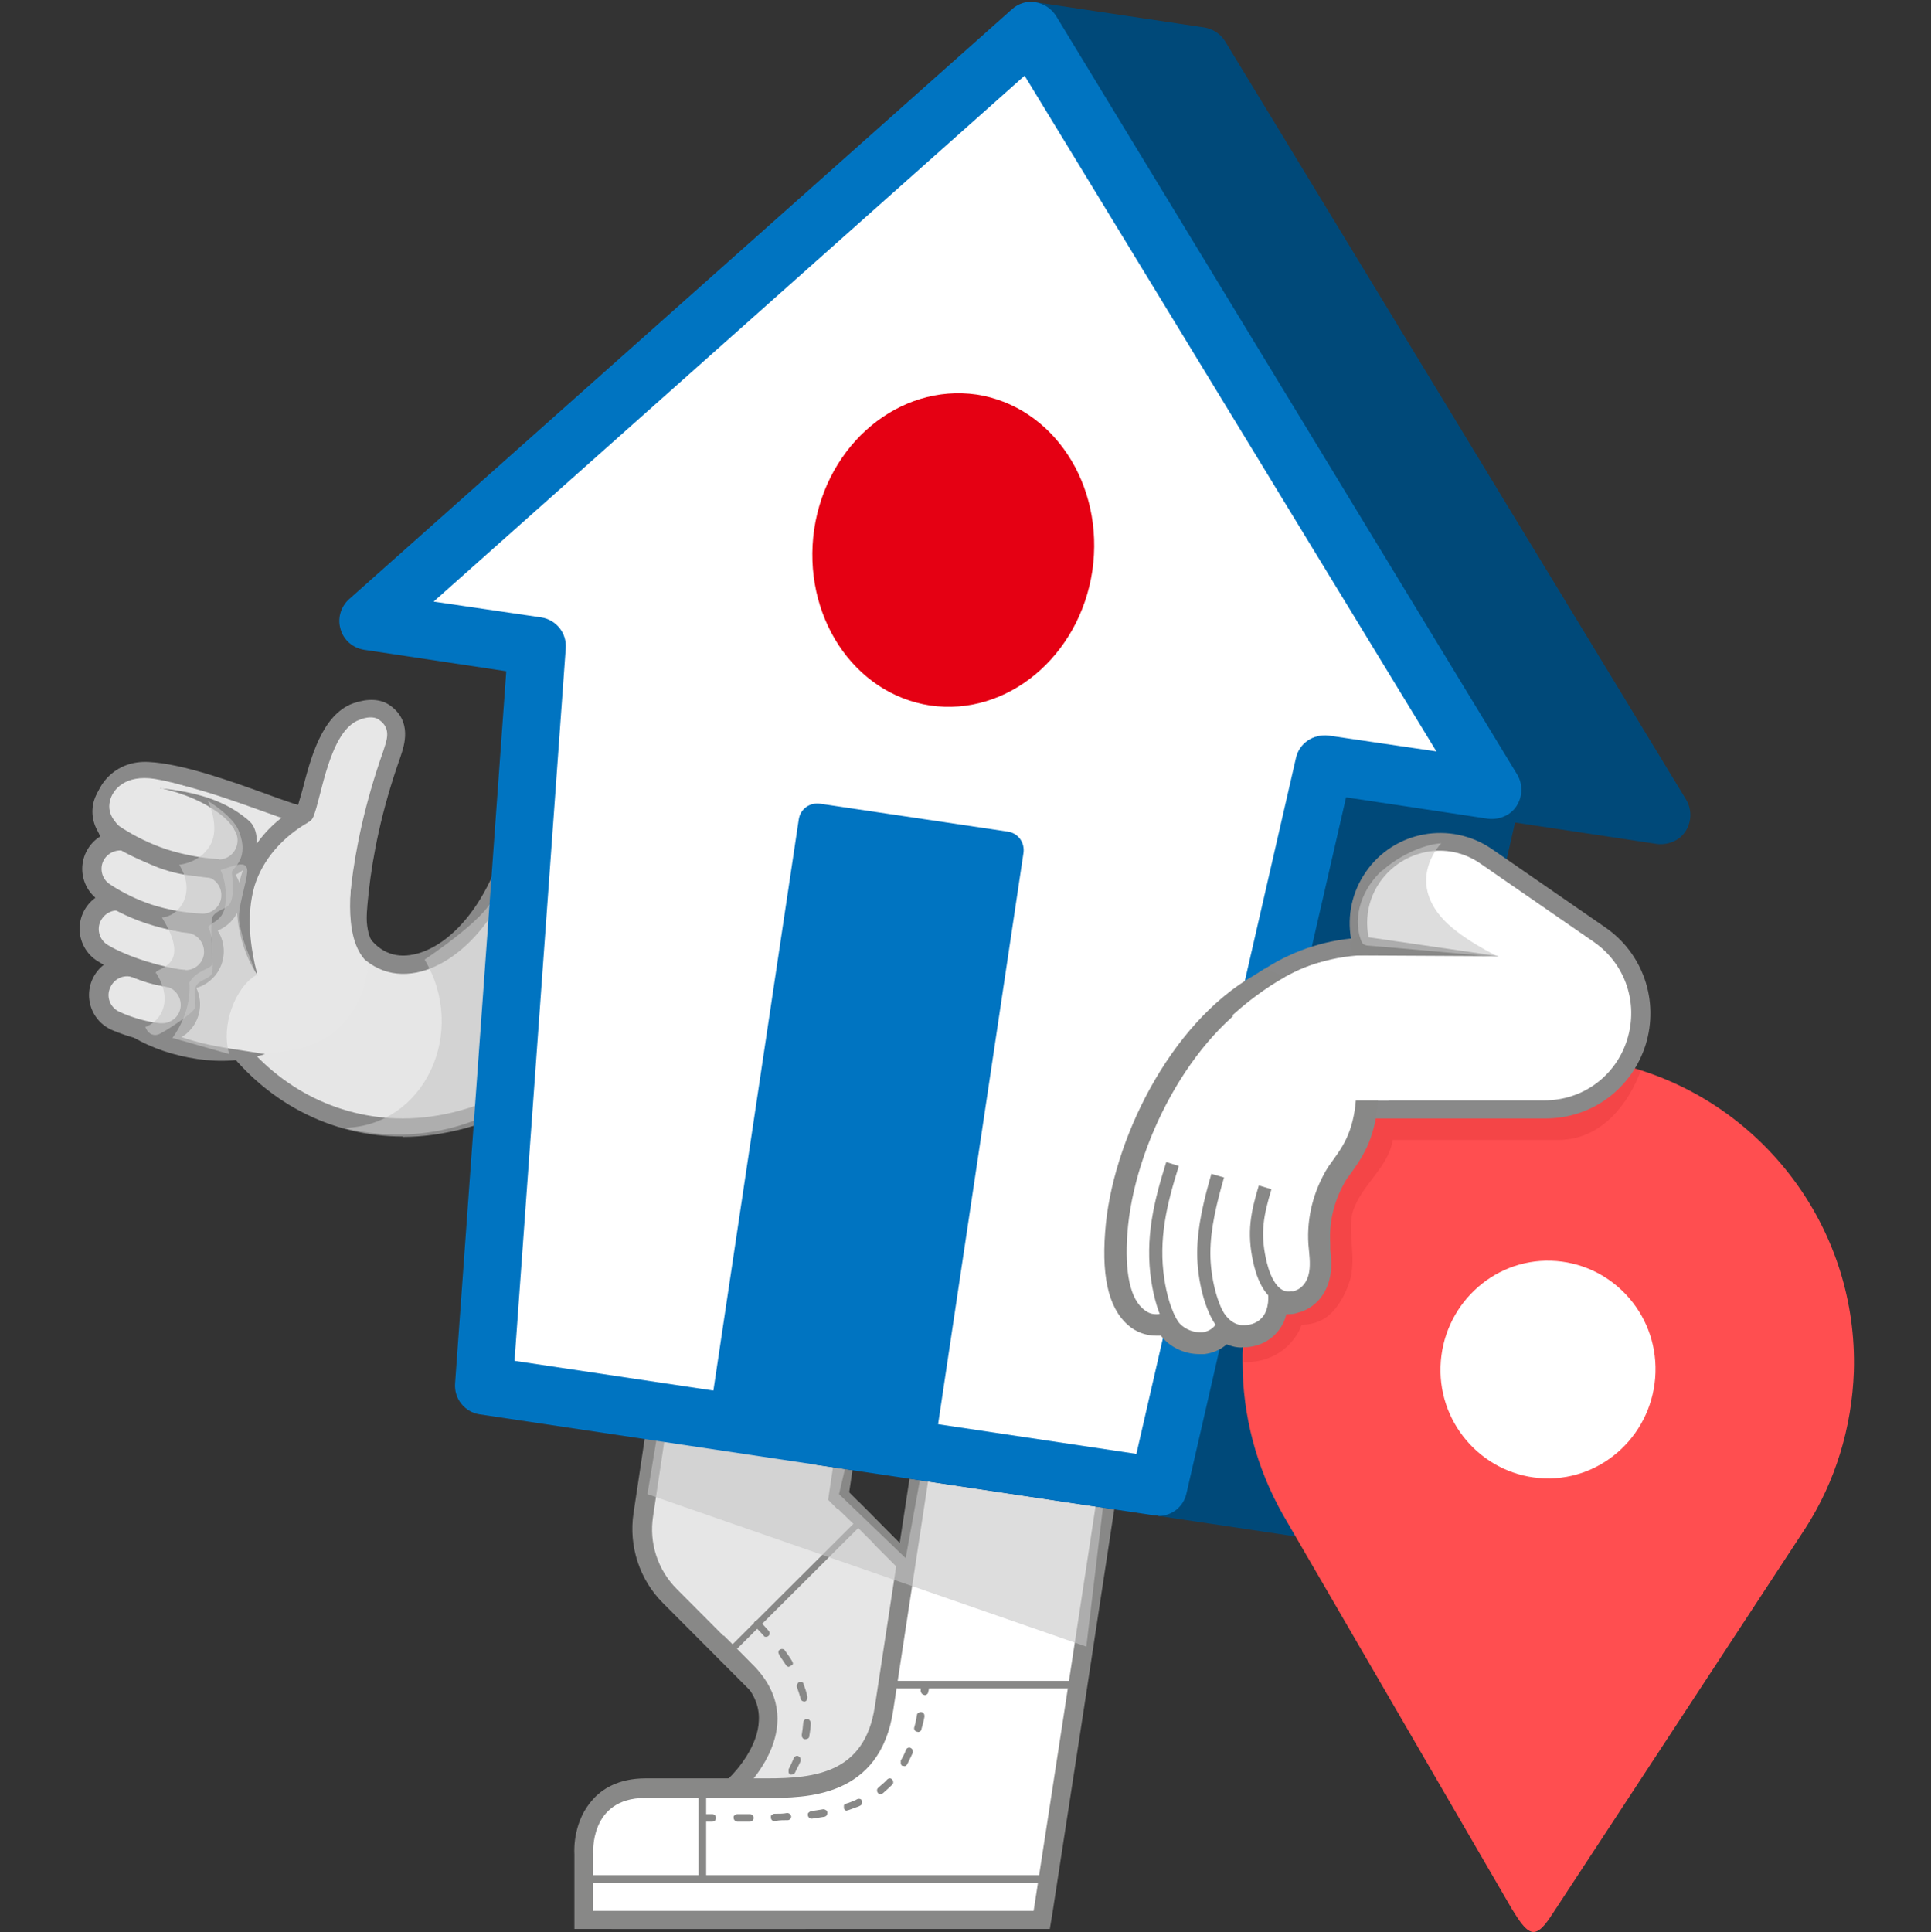 <?xml version="1.0" encoding="UTF-8"?>
<svg id="Layer_1" data-name="Layer 1" xmlns="http://www.w3.org/2000/svg" version="1.1" viewBox="0 0 513 513.3">
  <rect x="0" y="0" width="513" height="513.3" fill="#333333" stroke="none"/>
  <defs>
    <style>
      .cls-1 {
        fill: #898989;
      }

      .cls-1, .cls-2, .cls-3, .cls-4, .cls-5, .cls-6, .cls-7, .cls-8, .cls-9, .cls-10, .cls-11, .cls-12, .cls-13, .cls-14 {
        stroke-width: 0px;
      }

      .cls-2 {
        fill: #ff4e50;
      }

      .cls-3 {
        fill: #e50013;
      }

      .cls-3, .cls-7, .cls-10 {
        fill-rule: evenodd;
      }

      .cls-4, .cls-7 {
        fill: #004979;
      }

      .cls-5 {
        fill: #d93032;
        opacity: .3;
      }

      .cls-5, .cls-9, .cls-15, .cls-13 {
        isolation: isolate;
      }

      .cls-16 {
        stroke: #888887;
        stroke-width: 3.5px;
      }

      .cls-16, .cls-17 {
        fill: none;
        stroke-miterlimit: 10;
      }

      .cls-6 {
        fill: #888887;
      }

      .cls-8 {
        fill: #0074c1;
      }

      .cls-9 {
        fill: #c8c8c8;
      }

      .cls-9, .cls-13 {
        mix-blend-mode: darken;
        opacity: .6;
      }

      .cls-10, .cls-11 {
        fill: #fff;
      }

      .cls-12 {
        fill: #e6e6e6;
      }

      .cls-17 {
        stroke: #898989;
        stroke-linecap: round;
        stroke-width: 20.3px;
      }

      .cls-13 {
        fill: #c7c7c7;
      }

      .cls-14 {
        fill: #e7e7e7;
      }
    </style>
  </defs>
  <g class="cls-15">
    <g id="Layer_2" data-name="Layer 2">
      <g id="Pin_Alternate" data-name="Pin Alternate">
        <path class="cls-1" d="M107,301.9c-19.1,0-36.8-9.1-48.7-25.8-7.7-10.9-5.1-25.9,5.8-33.5,10.9-7.7,25.9-5.1,33.5,5.8,3.4,4.8,7.8,6.4,13.3,4.9,11.5-3.2,24.3-19.5,26.7-48.8,1.1-13.3,12.7-23.1,25.9-22,13.3,1.1,23.1,12.7,22,25.9-4.5,56.2-35,84-61.9,91.3-5.6,1.5-11.2,2.3-16.5,2.3h0Z"/>
        <path class="cls-12" d="M107,297.1c-17.6,0-33.9-8.5-44.8-23.7-6.2-8.7-4-20.7,4.6-26.8s20.7-4,26.8,4.6c4.5,6.4,11.1,8.8,18.5,6.8,12.2-3.4,27.5-19.3,30.2-53.2.9-10.6,10.1-18.5,20.7-17.6s18.5,10.1,17.6,20.7c-4.3,53.7-33,80.2-58.4,87.1-5.1,1.4-10.2,2.1-15.3,2.1h0Z"/>
        <path class="cls-13" d="M91.6,299.7c24.9,5.9,41.9-5.6,42.3-6.2.3-.5-1.9-37.3-3-55-1.5,5.4-18.1,16.4-18.1,16.4,11.5,19.3,0,44.1-21.2,44.7h0Z"/>
        <path class="cls-13" d="M39.3,259c.5-1.9.7-4.1-.7-5.5,3.2.6,6.4-1.5,7.9-4.4s1.3-6.3.5-9.4c3.2-.3,6.2-2.1,7.9-4.9,1.6-2.8,1.9-6.3.7-9.2,4.9-3.3,7.3-9.8,5.8-15.5,2.3.7,4.6,1.4,6.7,2.7s3.7,3.3,4.2,5.7c.7,3.2-.9,6.4-2.2,9.4-1.5,3.5-2.9,7.2-2.8,11.1,0,4,1.8,8,3.7,11.5,1.7,3.4,3.7,6.6,5.6,9.9-.7-1.2-2.4-.7-3.5,0-6.5,4-9.8,12.6-7.9,20-3.3.7-6.7.6-10.1.2-4.9-.5-9.9-1.6-14.3-3.8-2.1-1.1-9.7-5.3-8.5-8.3.6-1.4,3.2-2.2,4.2-3.3,1.6-1.6,2.3-3.8,2.8-6.1h0Z"/>
        <path class="cls-6" d="M228.3,466.5c-7.1,0-14.3-2.7-19.8-8.2l-32.4-32.5c-6.2-6.2-9.1-15.1-7.8-23.8l5.6-37.3c2.3-15.3,16.4-25.8,31.7-23.5s25.8,16.4,23.5,31.7l-3.5,23.5,22.5,22.6c10.9,11,10.9,28.6,0,39.4-5.5,5.4-12.6,8.2-19.7,8.2h0Z"/>
        <path class="cls-12" d="M228.3,461.2c-5.9,0-11.6-2.2-16.1-6.6l-32.4-32.5c-5.1-5.1-7.4-12.3-6.3-19.3l5.6-37.3c1.8-12.4,13.4-21,25.8-19,12.4,1.8,21,13.4,19,25.8l-3.9,26.1,24.3,24.4c8.8,8.8,8.8,23.3,0,32.1-4.4,4.4-10.2,6.6-16,6.6v-.2Z"/>
        <path class="cls-12" d="M193.4,510h-28.4v-17.7c0-6,3.7-17.2,17.7-17.2h11.7c2.6-2.4,9.3-9.6,9.6-18,0-4.7-1.8-9.1-5.9-13.2l-6-6,35.8-35.6,45.7,45.9-60.6,61.8h-19.7,0Z"/>
        <path class="cls-6" d="M228,405.9l4.1,4.2,38,38.1-58.1,59.3h-44.4v-15.2s0-14.7,15.1-14.7h12.7c3.9-3.5,20.1-19.9,4.5-35.5l-4.1-4.2,32.1-32M228.1,398.7l-3.6,3.6-32.1,32-3.6,3.6,3.6,3.6,4.1,4.2c3.6,3.6,5.3,7.3,5.1,11.3-.2,6.7-5.5,13-8.2,15.6h-10.7c-14.8,0-20.2,11.8-20.2,19.7v20.1h51.5l1.4-1.5,58.1-59.3,3.5-3.6-3.6-3.6-38-38.1-4.1-4.2-3.6-3.6h0l.2.2Z"/>
        <polygon class="cls-12" points="189.4 431.6 200 442.1 232.2 410.1 222.6 400.8 189.4 431.6"/>
        <path class="cls-6" d="M207.4,499.8c-.4,0-.7-.2-.9-.5l-12.3-23.7c-.3-.5,0-1.1.4-1.2.5-.3,1.1,0,1.2.4l12.3,23.7c.3.5,0,1.1-.4,1.2,0,0-.3,0-.5,0h0Z"/>
        <path class="cls-6" d="M195.3,438.2c-.2,0-.4,0-.6-.3-.3-.3-.3-.9,0-1.2l32.1-32c.3-.3.9-.3,1.2,0s.3.9,0,1.2l-32.1,32c-.2.2-.4.3-.6.3h0Z"/>
        <path class="cls-6" d="M200.2,485.3c-.2,0-.5,0-.7-.3-.4-.4-.4-1,0-1.3l.4-.4c.4-.4,1-.4,1.3,0,.2.2.3.5.3.7s0,.5-.2.7h0v.2c-.2,0-.3,0-.3.2-.2.2-.5.3-.7.3h-.2ZM204.9,479.7c-.2,0-.4,0-.6-.2-.4-.3-.5-1-.2-1.3.8-1,1.3-1.8,2-2.7.3-.4,1-.5,1.3-.2.3.2.4.5.4.8s0,.4-.2.6c-.7.9-1.3,1.8-2,2.7-.2.2-.5.4-.8.4h0ZM210.5,471.4h0c-.2,0-.3,0-.5,0s-.4-.3-.5-.6v-.8c.5-1,1-2,1.4-3,.2-.5.8-.7,1.2-.5.4.2.6.5.6.9v.4c-.4,1-1,2-1.5,3.1-.2.3-.5.5-.9.5h0ZM214,462h-.2c-.3,0-.5-.2-.6-.4-.2-.2-.2-.5-.2-.8.2-1.1.3-2.1.4-3.2,0-.5.5-1,1-1s.9.5,1,1h0c0,1.2-.2,2.4-.4,3.6,0,.5-.5.8-1,.8h0ZM213.7,452c-.5,0-.9-.3-1-.8-.3-1.1-.6-2-1-3.1v-.3c0-.4.3-.8.6-1,.5-.2,1.1,0,1.2.6.4,1.1.8,2.2,1,3.4,0,.5-.2,1.1-.7,1.2h-.2ZM209.7,442.8c-.4,0-.7-.2-.9-.5-.6-.9-1.2-1.8-1.8-2.7,0-.2-.2-.4-.2-.6,0-.3,0-.6.4-.8.4-.3,1.1-.2,1.3.2h0c.7,1,1.3,1.8,1.9,2.8s0,1.1-.3,1.3c-.2,0-.3.2-.5.2h0ZM203.6,434.8c-.3,0-.6,0-.7-.3-.7-.8-1.4-1.5-2.3-2.4-.2-.2-.3-.4-.3-.7s0-.5.3-.7c.4-.4,1-.4,1.3,0,.8.8,1.5,1.6,2.3,2.5.4.4.3,1,0,1.3-.2.2-.4.3-.7.3h0Z"/>
        <path class="cls-6" d="M207.4,499.8h0l-40.9-.4c-.6,0-1-.5-1-1s.5-1,1-1l40.5.4,56.5-56.3c.4-.4,1-.4,1.3,0s.4,1,0,1.3l-56.8,56.6c-.2.2-.4.3-.7.3Z"/>
        <path class="cls-11" d="M155,510v-17.5c0,0-.6-7.6,4.2-12.8,2.9-3.1,7-4.7,12.2-4.7h32.2c10.5,0,28.1,0,31.2-21.2l11.8-77h50.4l-20.4,133.1h-121.7,0Z"/>
        <path class="cls-6" d="M294.2,379.4l-11.4,74.9-8.2,53.3h-117v-15s-1.2-15,13.8-15h32.2c10.5,0,30.2,0,33.7-23.3l11.4-74.9h45.3M300,374.3h-55.5l-.7,4.2-11.4,74.9c-2.7,17.5-15.7,19-28.7,19h-32.2c-7.4,0-11.7,3-14,5.6-5.1,5.6-5,13-4.9,14.6v19.8h126.3l.7-4.2,8.2-53.3,11.4-74.9.9-5.8h0Z"/>
        <path class="cls-6" d="M186.6,500.1c-.6,0-1-.4-1-1v-21.6c0-.6.4-1,1-1s1,.4,1,1v21.6c0,.6-.4,1-1,1Z"/>
        <path class="cls-6" d="M283.8,448.5h-45.3c-.6,0-1-.4-1-1s.4-1,1-1h45.3c.6,0,1,.4,1,1s-.4,1-1,1Z"/>
        <path class="cls-6" d="M245.5,450.2h0c-.5,0-.9-.6-.9-1.1s0-1.1.2-1.6c0-.5.5-1,1.1-.9.6,0,1,.5.9,1.1,0,.6,0,1.2-.2,1.7,0,.5-.5.9-1,.9h0Z"/>
        <path class="cls-6" d="M195.9,483.9c-.5,0-1-.5-1-1s0-.5.3-.7.4-.3.7-.3h3.3c.6,0,1,.4,1,1s-.4,1-1,1h-3.3ZM205.8,483.8h0c-.5,0-1-.4-1-1s0-.5.3-.7c.2-.2.4-.3.7-.3,1.2,0,2.3,0,3.3-.2.6,0,1,.4,1.1.9h0c0,.5-.4,1-.9,1h0c-1.1,0-2.1,0-3.3.2h-.2ZM215.6,483.1c-.5,0-.9-.4-1-.9,0-.3,0-.5.2-.7s.4-.3.7-.4c1.2-.2,2.2-.3,3.2-.5h0c.5,0,1,.3,1.1.8v.2c0,.5-.3.9-.8,1h0c-1.1.2-2.1.3-3.3.5h0ZM225.2,481.1c-.4,0-.8-.3-1-.7v-.8c0-.2.3-.4.6-.5.8-.2,1.4-.5,2.1-.8.3,0,.6-.3.9-.4.5-.2,1.1,0,1.2.5v.4c0,.4-.2.8-.6.9-.3.2-.7.3-1,.4-.7.3-1.4.5-2.2.8h-.3l.2.2ZM234,476.6c-.3,0-.6,0-.8-.4-.2-.2-.2-.5-.2-.7,0-.3.2-.5.4-.7.8-.7,1.6-1.3,2.3-2.1h0c.4-.4,1-.4,1.3,0,.2.2.3.5.3.7s0,.5-.3.7q-.1.1,0,0c.2-.2,0,0,0,0-.8.8-1.6,1.5-2.5,2.3-.2,0-.4.2-.6.2h0ZM240.3,469.1c-.2,0-.3,0-.5,0s-.4-.3-.5-.6v-.8c.5-.9,1-1.8,1.4-2.9h0c.2-.5.8-.7,1.2-.5.4.2.6.5.6.9v.4c-.5,1.1-1,2.1-1.5,3.1-.2.3-.5.5-.9.5h0ZM243.8,460h-.2c-.5,0-.9-.7-.7-1.2.3-1,.5-2.1.7-3.2,0-.5.6-.9,1.2-.8.5,0,.8.5.8,1s0,0,0,.2c-.2,1.2-.5,2.2-.8,3.3,0,.5-.5.8-1,.8h0Z"/>
        <path class="cls-6" d="M189.2,483.9h-1.6c-.6,0-1-.4-1-1s.4-1,1-1h1.6c.6,0,1,.4,1,1s-.4,1-1,1Z"/>
        <path class="cls-6" d="M275.9,500.1h-118.2c-.6,0-1-.4-1-1s.4-1,1-1h118.2c.6,0,1,.4,1,1s-.4,1-1,1Z"/>
        <polygon class="cls-13" points="174.9 379.4 172 396.9 288.6 437.4 294.2 390.5 245.7 385.9 240.6 413.9 222.9 396.9 225.9 384.1 174.9 379.4"/>
        <g>
          <polygon class="cls-7" points="318.8 14.9 274 8.2 218.1 381.4 262.9 388.2 352.5 401.5 396.5 209.7 441.3 216.3 318.8 14.9"/>
          <path class="cls-4" d="M352.5,409.2h-1.2l-134.4-20.1c-4.2-.7-7.1-4.5-6.4-8.7L266.4,7c.3-2,1.3-3.8,3.1-5,1.6-1.2,3.7-1.7,5.7-1.4l44.8,6.7c2.2.4,4.2,1.6,5.5,3.7l122.5,201.5c1.5,2.6,1.4,5.8-.2,8.3s-4.6,3.7-7.5,3.4l-37.8-5.7-42.4,184.9c-.8,3.6-3.9,6-7.5,6h0ZM226.9,375l119.7,17.9,42.4-184.9c.9-3.9,4.7-6.4,8.7-5.9l28.6,4.2L314.1,21.9l-33.7-5-53.6,358.1h0Z"/>
        </g>
        <g>
          <polygon class="cls-10" points="274 8.2 97.8 165 142.6 171.7 128.6 368.1 307.7 394.8 351.7 203 396.5 209.7 274 8.2"/>
          <path class="cls-8" d="M307.7,402.5h-1.2l-179.1-26.8c-3.9-.6-6.8-4.1-6.5-8.2l13.6-189.2-37.8-5.7c-3-.5-5.4-2.6-6.2-5.4-.9-2.9,0-6,2.2-8L268.9,2.4c1.7-1.5,3.9-2.2,6.2-1.8,2.2.4,4.2,1.6,5.5,3.7l122.5,201.5c1.5,2.6,1.4,5.8-.2,8.3s-4.6,3.7-7.5,3.4l-37.8-5.7-42.4,184.9c-.8,3.6-3.9,6-7.5,6h0ZM136.8,361.5l165.1,24.7,42.4-184.9c.9-3.9,4.6-6.4,8.7-5.9l28.6,4.2L272.2,20.1,115.2,159.8l28.6,4.2c3.9.6,6.8,4.1,6.5,8.2l-13.6,189.2h0Z"/>
        </g>
        <path class="cls-8" d="M271.9,226.6c.4-2.8-1.4-5.3-4.2-5.7l-49.8-7.4c-2.8-.4-5.3,1.4-5.7,4.2l-23.8,159.2,59.7,8.9,23.8-159.2h0Z"/>
        <path class="cls-3" d="M290.2,151.6c-3.4,22.8-22.7,38.8-43.1,35.8-20.4-3.1-34.1-24-30.8-46.8,3.4-22.8,22.7-38.7,43.1-35.8,20.4,3.1,34.1,24,30.8,46.8h0Z"/>
        <path class="cls-2" d="M492.5,364.3c-.5,14.8-4.9,29.3-12.9,41.7l-66.7,101.7c-1.3,1.9-3.4,5.6-5.6,5.5s-4.4-4.2-5.7-6.2l-60.8-104.7c-7-12.4-10.7-26.3-10.7-40.5v-2.1c1.2-44.9,38.7-80.4,83.6-79.1,7.7.2,15.2,1.5,22.2,3.7,33.7,10.7,57.7,42.9,56.6,80h0Z"/>
        <path class="cls-5" d="M435.9,284.4c-3.1,8.4-10.2,18.3-21.7,18.4h-.2c-3.8,0-35.3,0-44,0-1.2,7.4-8,11.6-10.5,18.7-1.5,4.4.4,11.5-.4,16.2,0,.2,0,.4,0,.6-.9,4.2-3.2,8.7-6.2,11.2-3.2,2.6-7.1,2.4-7.1,2.4,0,0-.5,1.4-1,2.2-4.9,8.3-13.8,7.8-14.5,7.7h0v-2.1c1.2-44.9,38.7-80.4,83.6-79.1,7.7.2,15.2,1.5,22.2,3.7h0Z"/>
        <path class="cls-10" d="M382.7,363c.5-16,13.7-28.6,29.4-28.1s28.2,13.7,27.7,29.7-13.7,28.6-29.4,28.1-28.2-13.8-27.7-29.7h0Z"/>
        <path class="cls-1" d="M338.7,313.7c-3.2,0-6.3-.7-9.4-1.9-12.2-5.2-17.9-19.3-12.6-31.5,7.4-17.4,23.7-29.1,42.2-31-1-6,.2-12.2,3.9-17.6,7.5-11,22.5-13.7,33.5-6.2l30.1,20.8c10.1,6.9,14.4,19.5,10.8,31.2-3.7,11.7-14.3,19.6-26.6,19.6h-46.4c-1.3,0-2.6.9-3.2,2.1-3.9,9.1-12.8,14.6-22.1,14.6v-.2ZM399,285.9h0Z"/>
        <path class="cls-11" d="M338.7,308.9c-2.5,0-5.1-.5-7.6-1.5-9.8-4.2-14.3-15.5-10.1-25.3,7.4-17.2,24.2-28.4,43-28.4h1.2c-3-6.1-2.7-13.5,1.4-19.4,6.1-8.7,18-11,26.7-4.9l30.1,20.8c8.4,5.8,11.9,16.2,8.9,25.9s-11.8,16.2-22,16.2h-46.4c-3.3,0-6.2,1.9-7.6,5-3.1,7.3-10.2,11.6-17.7,11.6ZM401.7,281.9h0Z"/>
        <path class="cls-6" d="M361.7,248.7l36.5,5.3c-.2,0-36.7-.2-36.9-.2-3.7,0-3.2-5.6.4-5.1h0Z"/>
        <path class="cls-11" d="M318.6,356.6c-3.1,0-6.3-1.6-8.1-4-.3-.4-.6-.8-.8-1.2-.9.3-1.7.4-2.7.4-1.7,0-3.4-.5-4.7-1.5-4.8-3.5-6.7-11-5.9-23,1.6-22.9,16.3-53.9,38.2-66.3l1.2-.7,1.2.5c.8.3,19.6,7.2,24.7,20.9,2.2,6,1.6,15.4-1.4,21.7-1.4,2.9-3.2,5.4-4.9,7.7l-.3.4c-3.5,5.4-5.2,12.1-4.8,18.7,0,.6,0,1.1,0,1.6.2,2,.4,4.1,0,6.3-.7,3.8-3,6.6-6.3,7.4-.8.2-1.5.3-2.3.3s-1.6,0-2.4-.4c0,1.1-.3,2.1-.7,3.2-1.2,3.7-4.5,6-8.6,6s-.8,0-1.2,0c-1.2,0-2.5-.5-3.9-1.5-1.3,1.8-3.3,3-5.6,3.4h-1.1l.2.3Z"/>
        <path class="cls-6" d="M336.1,263.5s18.4,6.6,23,19.2c2.1,5.6,1.2,14.1-1.3,19.5-1.3,2.9-3.2,5.3-4.9,7.7-3.9,6.2-5.8,13.5-5.3,20.7.2,2.4.6,4.9.2,7.3s-1.8,4.5-4.2,5.1c-.6,0-1.1.2-1.6.2-1.6,0-3-.7-4.1-1.8s-1.2-1.2-1.5-1.9h0c.4,3,1,5.8,0,8.6-.9,2.5-3.2,3.9-5.8,3.9s-.6,0-.9,0c-2.2-.3-3.8-1.9-5-3.9h-.2c-.7,3.8-2.7,5.5-5,5.8h-.8c-2.2,0-4.5-1.2-5.7-2.8-.8-1.2-1.4-2.3-1.8-3.6h0c-1.2,1.1-2.5,1.6-3.9,1.6s-2.1-.3-3.1-1c-4.1-2.9-5.4-10.4-4.7-20.4,1.7-23.6,16.9-52.8,36.7-64M336,257.3l-2.7,1.7c-22.7,12.9-38,44.5-39.7,68.2-1,13.1,1.3,21.4,7.1,25.6,1.9,1.3,4.1,2,6.4,2s.9,0,1.3,0c2.3,3,6.2,4.9,10.2,4.9s1,0,1.4,0c2.3-.3,4.3-1.2,5.9-2.6,1,.4,1.9.7,3,.8s1,0,1.4,0c5.2,0,9.6-3.1,11.2-7.9,0-.3.2-.6.3-.9h0c1,0,2,0,3-.4,4.4-1.1,7.7-4.8,8.6-9.8.5-2.6.2-5,0-7.1,0-.5,0-1.1,0-1.5-.4-6,1.2-11.9,4.3-17l.2-.3c1.7-2.3,3.7-5,5.2-8.2,2.9-6.2,4.4-16.3,1.5-24-5.5-14.6-24.3-21.8-26.4-22.6l-2.1-.8h0Z"/>
        <path class="cls-11" d="M327.3,269.8s13.5-12.8,25.7-14.6l12.3,20.4,3.6,16.7h-9.3l-32.1-22.5h0Z"/>
        <path class="cls-16" d="M323.5,312.3c-1.9,6.6-3.7,13.8-3.7,20.6s2,14.8,5,18.6"/>
        <path class="cls-16" d="M311.5,309.2c-3.2,10.2-5.6,19.8-3.9,30.9.6,3.9,1.8,8.7,4.1,12.3"/>
        <path class="cls-16" d="M336.1,315.4c-2.1,7-3.1,11.9-1.5,19.3.5,2.3,2.5,11.2,8.9,10"/>
        <path class="cls-13" d="M367.2,231.2c-5,4.5-8,11.9-5.7,18.4.2.5.4,1.1.9,1.3.4.2.8.3,1.2.3,11.4.9,23.2,2.1,34.6,3,0,0-10.8-5.1-15.5-10.8-8.7-10.4.2-19.4.2-19.4-5.4.4-11.7,3.7-15.7,7.3h0Z"/>
        <path class="cls-1" d="M90.6,262.4c-2.4,0-5.6-.8-9.8-2.3-5.5-1.9-12.1-5-18.8-8.7-9.9-5.4-18.8-11.3-25.2-16.9-8.8-7.8-12.7-14.7-11.7-21h0c.9-5.8,6.1-11.5,14.3-11.1,9,.4,22.2,5.2,31.9,8.7,2.9,1.1,5.4,1.9,7.1,2.5.3,0,.6.2.8.2.3-1.1.7-2.4,1.1-3.8,2.2-8.5,5.2-20.2,13.6-23.2,3.8-1.3,7.1-1.2,9.6.5,6.2,4.3,3.8,10.9,3,13.4l-.2.6c-9.9,27.9-9.3,48.3-9.1,56,0,1.4-.6,2.8-1.6,3.7-1.2,1.1-2.7,1.6-4.8,1.6v-.2ZM38.6,211.9c-3.6,0-4,2.8-4,2.9h0c0,.9,0,3.6,4.6,8.5,12,13.2,38.3,25.9,48.2,28.7,0-12.8,1.5-31.1,9.8-54.2l.2-.6c.2-.5.5-1.2.6-1.8-.2,0-.5,0-.9.3-3.6,1.2-6.2,11.5-7.5,16.5-.7,2.7-1.2,4.9-1.9,6.4-1.3,3.1-4.4,6.2-12,3.9-1.9-.6-4.5-1.5-7.5-2.6-8.6-3.1-21.5-7.7-29.1-8.1h-.4,0Z"/>
        <path class="cls-14" d="M29.8,214.1c.5-3.1,3.4-7.3,9.4-7,11.1.5,30.6,8.7,37.9,10.9,2.6.8,5.1,1.3,6.2-1.2,2.1-5,4.2-22.7,12.2-25.6,1.5-.6,3.7-1.1,5.2,0,3.5,2.4,1.9,5.8,1.1,8.4-9.8,27.7-9.7,48.1-9.4,57.7-4.7,4.2-65-25.6-62.4-43h0v-.2Z"/>
        <path class="cls-14" d="M94.6,226.2c-9.9,1.5-47.3-10-47.3-10l-4.9,9.4,4.7,1.7-1.2,3-4.4-1.6-3.3,10.9,3.7,1.3-1.2,3-3.5-1.2-3.3,10.9,2.7,1,5.7,5.2-2.5-.9-4.7,12.7c11.1,3.9,23.5,11.6,43.6,7.2,18.7-4.1,19.1-23,19.1-23-6.4-5.6-5.1-19.1-3.4-29.4h0Z"/>
        <path class="cls-17" d="M43,266.8c-2.3-.2-5.9-1.1-9.2-2.5"/>
        <path class="cls-14" d="M43,271.8h-.5c-3.2-.3-7.2-1.4-10.7-3-2.5-1.1-3.7-4-2.5-6.5,1.1-2.5,4-3.7,6.5-2.5,2.9,1.2,5.9,2,7.7,2.1,2.7.3,4.7,2.7,4.5,5.4-.2,2.6-2.4,4.5-4.9,4.5h-.2Z"/>
        <path class="cls-17" d="M49.3,252.7c-4.6-.4-13.6-3.2-18-6"/>
        <path class="cls-14" d="M49.3,257.6h-.5c-5.2-.5-15-3.4-20.2-6.6-2.3-1.4-3.1-4.5-1.6-6.8,1.4-2.3,4.5-3.1,6.8-1.6,3.7,2.3,12,4.9,15.9,5.2,2.7.2,4.7,2.7,4.5,5.4-.2,2.6-2.4,4.5-4.9,4.5h0Z"/>
        <path class="cls-17" d="M54,237.8c-3.1,0-7.3-.6-12.1-2.2-4.2-1.4-7.5-3.3-9.9-4.8"/>
        <path class="cls-14" d="M54,242.7h-.2c-4.6-.2-9.1-1-13.5-2.4-3.9-1.3-7.6-3.1-11.1-5.4-2.3-1.5-2.9-4.6-1.4-6.8s4.6-2.9,6.8-1.4c2.7,1.7,5.7,3.2,8.7,4.2,3.5,1.2,7,1.8,10.7,1.9,2.7,0,4.9,2.4,4.8,5.1,0,2.7-2.3,4.8-5,4.8h0Z"/>
        <path class="cls-17" d="M58.2,223.2c-3.3-.2-7.6-.8-12.5-2.4-4.6-1.5-8.3-3.5-11-5.2"/>
        <path class="cls-14" d="M58.2,228.2h-.3c-4.7-.3-9.3-1.2-13.7-2.6-4.2-1.4-8.3-3.4-12-5.8-2.3-1.4-3-4.5-1.5-6.8,1.4-2.3,4.5-3,6.8-1.5s6.3,3.6,9.8,4.7c3.7,1.2,7.4,1.9,11.2,2.1,2.7.2,4.8,2.5,4.6,5.3-.2,2.6-2.3,4.7-4.9,4.7h0Z"/>
        <path class="cls-14" d="M74.2,219c-5.3-2.5-21.3-10.2-33.1-12.1-7.8-1.2-11.2,2.8-11.9,5.9-.9,3.8,2,6.5,4,7.5,0,0,21.4-.8,27.7,1.1,0,0,2.4-3.2,6.9-1.9l6.3-.4h0Z"/>
        <path class="cls-1" d="M42.6,209.4c4.2.4,8.6,1.2,12.6,2.5,4.4,1.5,8.3,3.6,11.8,6.9,1,1,1,2.5,0,3.5-1.3,1.3-3.6.8-4.1-1-.9-1.5-2-3-3.5-4.3-4.8-4-10.8-6.3-16.9-7.7h0Z"/>
        <path class="cls-14" d="M67.8,226.5s1.6-5.2-1.5-8.4l2.7-.5,1.8,2.9-1.1,3.1-1.8,2.9h0Z"/>
        <path class="cls-1" d="M81.8,218.5c-6.5,3.7-12,9.7-14.2,16.9-2.2,7.7-1.2,15.9.8,23.7-3.5-5.3-5.3-11.7-5.5-18.2-.2-11.2,6.9-21.9,17-26.8,2.9-1.2,4.8,2.9,2,4.3h0Z"/>
        <path class="cls-14" d="M36.4,273.3c10.6,5.5,21,7.7,34.1,6.6"/>
        <path class="cls-1" d="M37.4,271.1c5.2,2.4,10.4,4.5,15.9,5.9,5.7,1.4,11.3,2,17.1,3-5.8,1.9-11.9,2.2-18,1.3-6.1-.9-12-2.8-17.2-5.9l2.2-4.2h0Z"/>
        <path class="cls-9" d="M59.9,239.8c-.3,4.8-3.7,5-4.6,6.5,1.4,2.2,1.2,9,1,9.9-.2,1.2-4,1.4-6,4.8.7,8.2-4.5,14.7-4.5,14.7l15.1,4.3c-2.3-7.5,1.6-17.8,7.2-21-1.9-5.5-3.5-8.2-4.5-13.9-.7-3.6,1.9-10.2,2.1-13.7,0-3.2-3.8-1.3-7.1-.3,1.3,2.9,1.5,5.6,1.3,8.7h0Z"/>
        <path class="cls-9" d="M41.4,258.3c.4-1.3,9.7-1.6,1.6-14.6,4.4-.2,9.4-6.3,4.6-14,0,0,6.5-.5,8.8-6.4,1.7-4.7-1.2-10.6-1.2-10.6,0,0,6.4,3.9,8.1,7.7,3.3,7.7-1.6,10.2-1.7,11.2,0,.8,1,7.5-1,9-1.3,1.1-3.3,1.4-4.1,2.9-.7,1.1-.2,9.8,0,13,0,.7,0,1.4-.2,2.1-.8,1.5-3,1.6-4,3-1.2,1.6,0,4-.5,6.1-.4,1.5-8.7,6.8-9.8,7.1-1.6.5-2.8-.5-3.4-2,4.4-1.6,7.4-7.2,2.9-14.3h-.2Z"/>
        <path class="cls-1" d="M97.7,237.3s-1.4,10,1.5,13.2l-1.8,1-1.8-3.7.3-5.2,1.8-5.3h0Z"/>
      </g>
    </g>
  </g>
</svg>